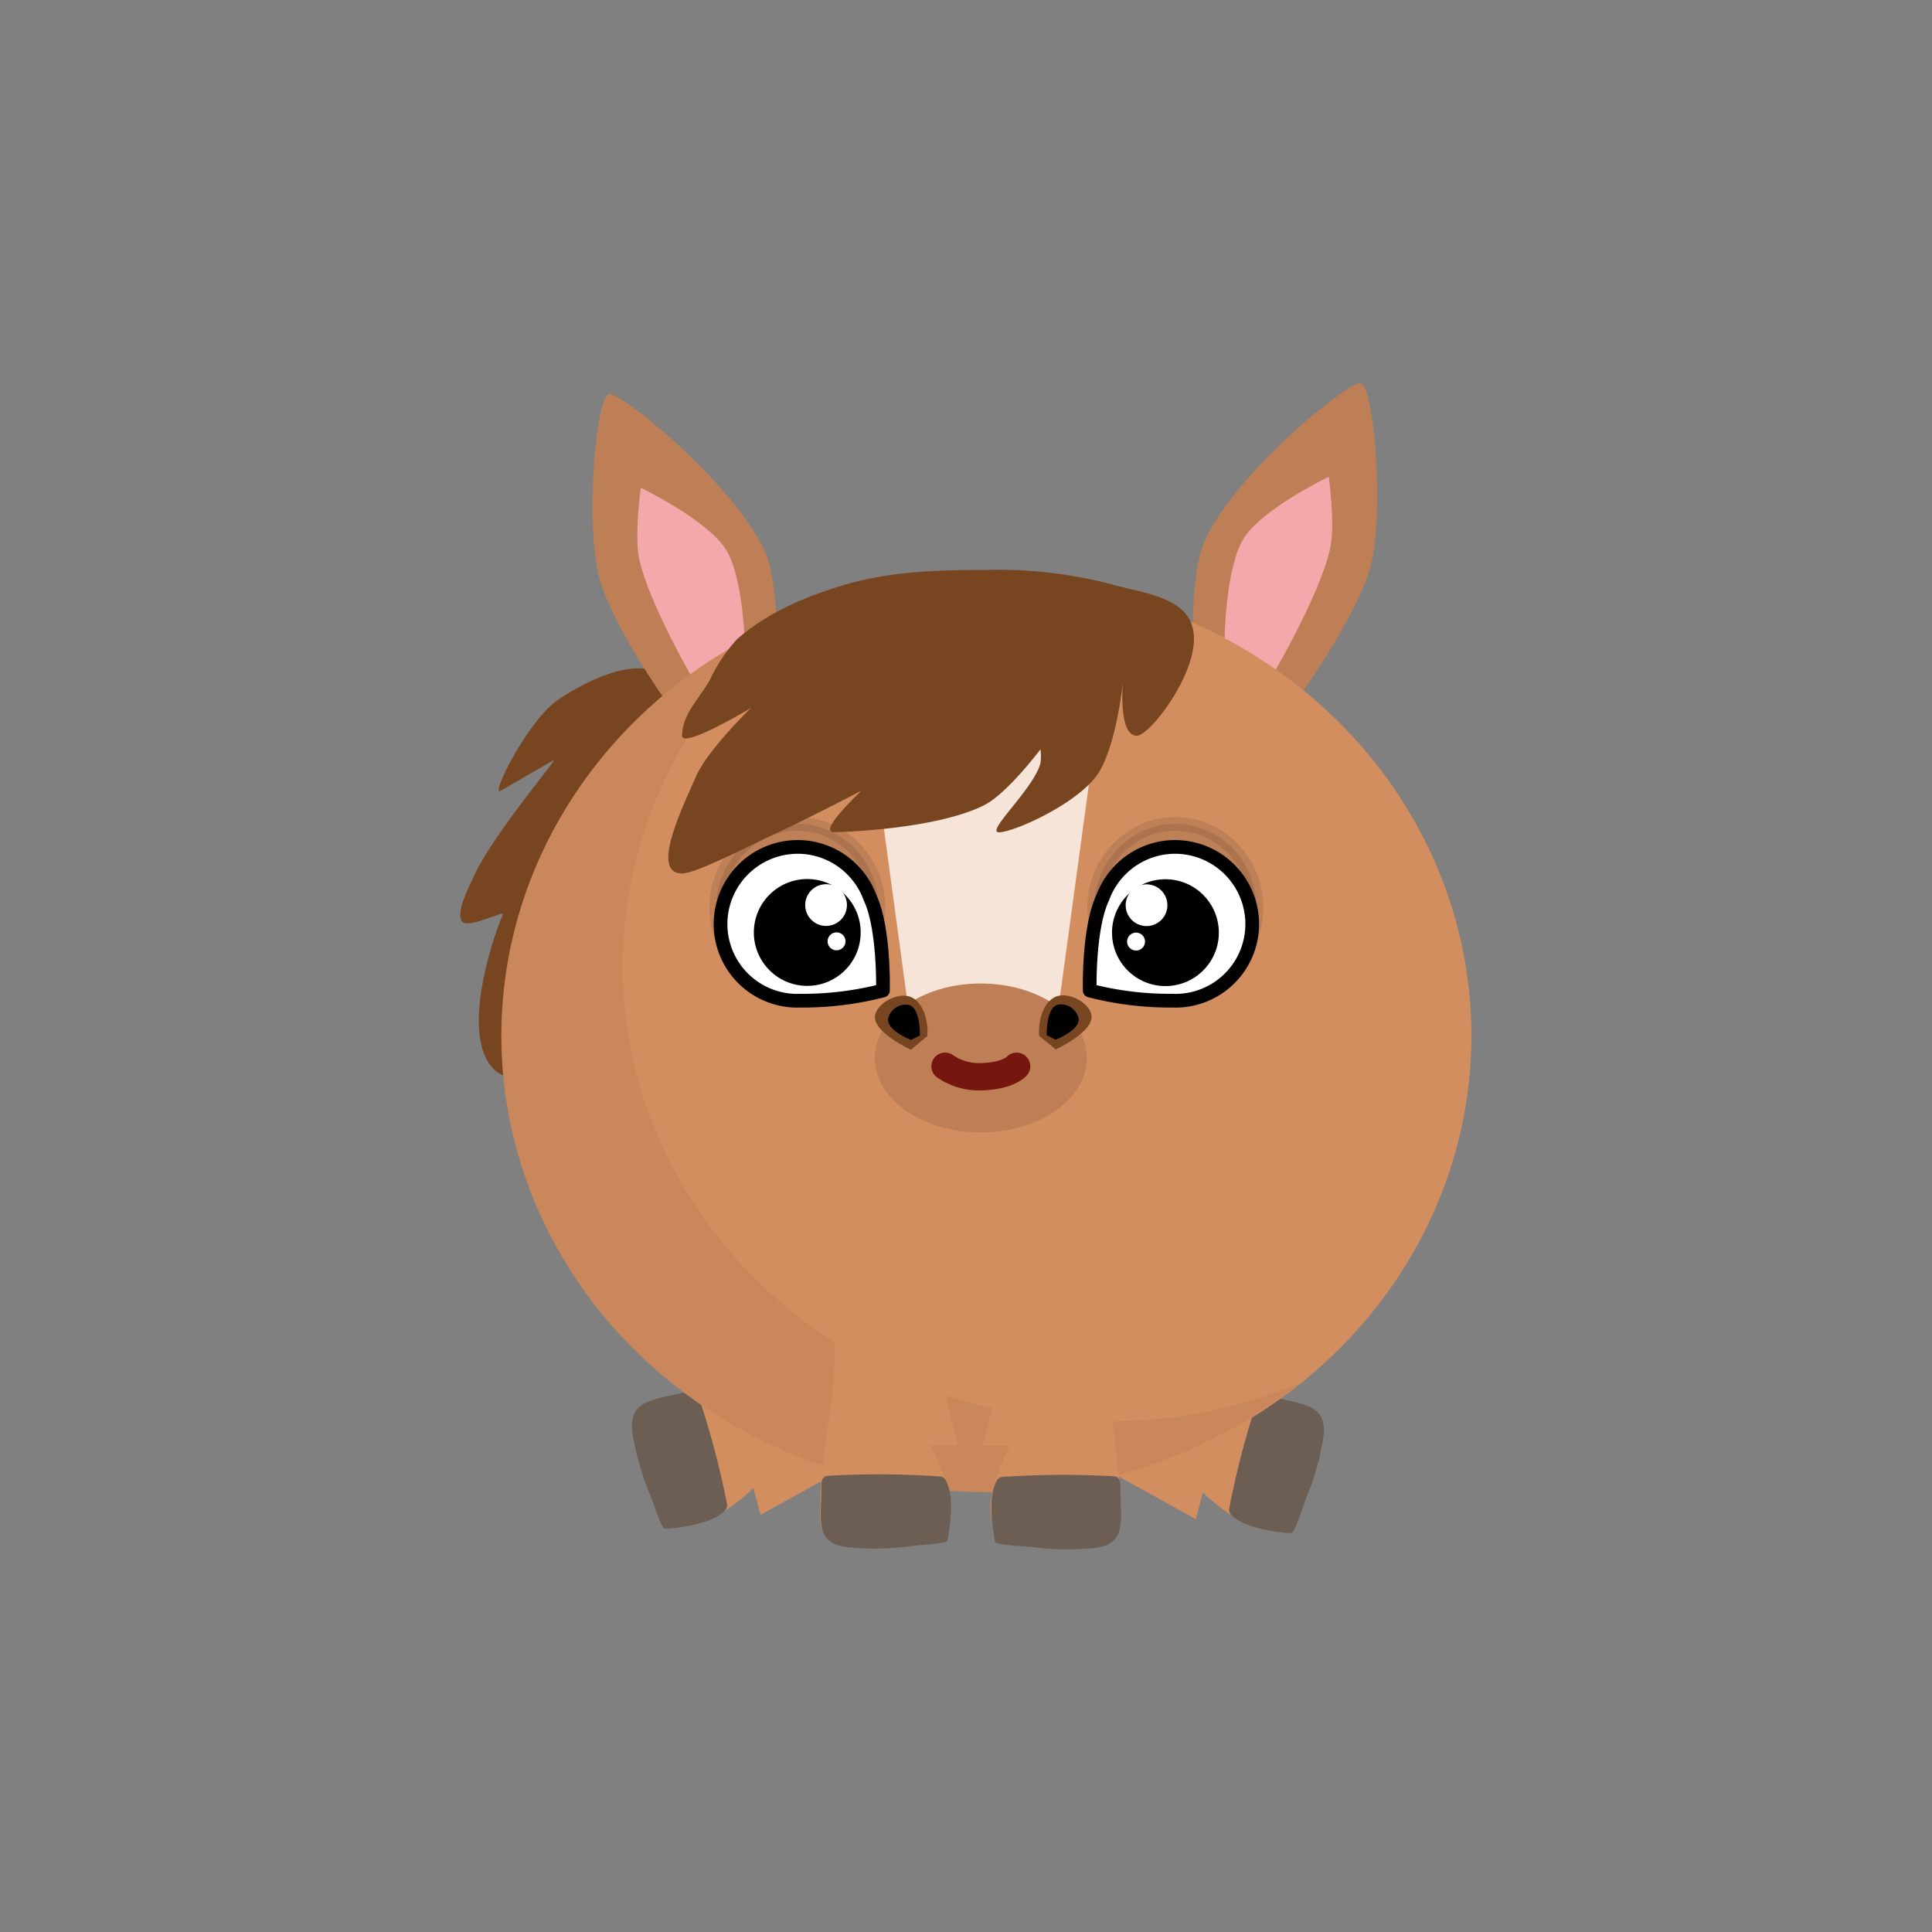 <svg id="Layer_1" data-name="Layer 1" xmlns="http://www.w3.org/2000/svg" viewBox="0 0 200 200"><rect x="0" y="0" width="200" height="200" fill="#808080" stroke="none"/><defs><style>.cls-1{fill:#d38e5f;}.cls-2{fill:#6d5e54;}.cls-3{fill:#784521;}.cls-4{fill:#be7f56;}.cls-5{fill:#f4a8ab;}.cls-12,.cls-6,.cls-7,.cls-9{fill:#010101;}.cls-6,.cls-7{isolation:isolate;}.cls-6{opacity:0.05;}.cls-12,.cls-7,.cls-8{stroke:#010101;}.cls-13,.cls-7,.cls-8{stroke-linecap:round;}.cls-7,.cls-8{stroke-linejoin:round;}.cls-7{stroke-width:1.42px;opacity:0.1;}.cls-10,.cls-8{fill:#fff;}.cls-8{stroke-width:1.42px;}.cls-11{fill:#f5e4d7;}.cls-12,.cls-13{stroke-miterlimit:11.34;}.cls-12{stroke-width:0.75px;}.cls-13{fill:none;stroke:#75160f;stroke-width:2.83px;}</style></defs><g id="g6407"><g id="g4036-6"><path id="path2447-34-9-4-3-2" class="cls-1" d="M114.68,141.59a48.09,48.09,0,0,0,9.77,2.11c2.23.19,3.58.4,5.35.7a27,27,0,0,1,3.65.75c1.27.37,2.73.46,3.26,2.28.78,2.71-2.93,11.07-2.93,11.07-3.47-.1-3.63-.25-5.26-1a21,21,0,0,1-4-3l-.73,2.76-10.29-5.7"/><path id="path3366-2-4-6-7-6" class="cls-2" d="M133.66,158.71c-.6,0-4-.31-5.62-1.42-.38-.26-.88-.56-.79-1.15a89.57,89.57,0,0,1,2.95-11.28c.26-.7,1-.38,1.76-.2,2,.48,4,.71,4.72,1.9s.2,2.74,0,3.92a26.93,26.93,0,0,1-1.49,4.65c-.45,1.21-1.17,3.61-1.53,3.58Z"/><path id="path2447-34-9-4-7" class="cls-1" d="M87.83,141.14a48.09,48.09,0,0,1-9.77,2.11c-2.23.19-3.58.4-5.35.7a26.7,26.7,0,0,0-3.65.75c-1.27.37-2.73.46-3.26,2.28-.78,2.71,2.93,11.07,2.93,11.07,3.47-.1,3.63-.25,5.26-1a20.77,20.77,0,0,0,4-3l.74,2.76L89,151.15"/><path id="path3366-2-4-6-8" class="cls-2" d="M68.84,158.26c.61,0,4-.31,5.63-1.42.38-.26.88-.56.79-1.15a88.09,88.09,0,0,0-3-11.28c-.25-.7-1-.38-1.75-.2-2,.48-4,.71-4.72,1.9s-.21,2.74,0,3.92a27.77,27.77,0,0,0,1.48,4.65C67.77,155.89,68.48,158.29,68.84,158.26Z"/><path id="path3364-3-9" class="cls-3" d="M69.2,70.45c-2.52-2.9-8.16-.2-11.36,1.94s-7.19,10.19-6,9.47l5.48-3.18c.56-.32-6.08,7.44-8.13,11.74-.73,1.53-1.93,3.87-1.42,4.89s4.57-1.2,4.28-.61c-.51,1-4.7,12.22-.92,16,1.57,1.56,5,1.07,6.62-.41,2.13-1.91.75-5.68,1.43-8.45,2.58-10.67,17.18-23.1,10-31.38Z"/><g id="g3221-1-8-1"><path id="path3197-2-2-5-2" class="cls-4" d="M80.41,68.06s.31-7.79-1.32-11.17c-3.27-6.8-14-15.66-15.94-16.1-1.39-.32-2.54,12.42-1.25,18.45,1.06,5,7.2,13.58,7.2,13.58Z"/><path id="path3199-5-9-2-7" class="cls-5" d="M72,70.76s-4.9-8.35-5.85-13c-.48-2.37.18-7.27.18-7.27s6.86,3.31,8.8,6.37,2,10.68,2,10.68Z"/></g><g id="g3221-9-7"><path id="path3197-2-7-9" class="cls-4" d="M123.5,66.91s-.31-7.79,1.31-11.16c3.28-6.81,14-15.67,15.94-16.11,1.39-.31,2.54,12.42,1.26,18.45-1.07,5-7.21,13.58-7.21,13.58Z"/><path id="path3199-5-7-1" class="cls-5" d="M131.89,69.62s4.9-8.35,5.84-13c.48-2.38-.17-7.27-.17-7.27s-6.87,3.3-8.8,6.36-2,10.68-2,10.68Z"/></g><ellipse id="path4166-5-6-3-8-5-4-253-5-1-01-7" class="cls-1" cx="102.11" cy="107.22" rx="50.21" ry="47.25"/><path id="path4166-5-6-3-8-5-4-253-1-2-3-3-6-1" class="cls-6" d="M82.23,63.89c-18.39,7.46-30.3,24.49-30.33,43.33,0,26.09,22.48,47.25,50.21,47.25a52.1,52.1,0,0,0,32.42-11.24,52.88,52.88,0,0,1-19.88,3.92c-27.73,0-50.2-21.16-50.2-47.25a46.16,46.16,0,0,1,17.78-36Z"/><g id="g1640-6-0-0-4-4"><g id="g1463-4-1-0-91-1"><ellipse id="path1413-1-7-5-8-6" class="cls-7" cx="82.54" cy="93.98" rx="8.4" ry="8.69"/><g id="g8266-7-3-7-7-6-7-1-3-5-1-9-2-9-2-9-0-7-1-6-6-5-1-7-6-0-5"><path id="path8223-0-7-0-9-6-0-1-5-07-2-36-0-1-9-5-4-6-2-1-5-5-7-4-8-7-8" class="cls-8" d="M82.92,87.68a7.73,7.73,0,0,1,1.58.23,8,8,0,0,1,5.56,5c1.51,3.2,1.34,9.63,1.34,9.63a33.17,33.17,0,0,1-8.56,1.05,7.94,7.94,0,0,1-8-9.91h0A8,8,0,0,1,82.92,87.68Z"/><circle id="path8244-84-2-1-5-1-1-5-5-5-4-1-5-3-5-8-2-7-9-0-3-7-7-3-9-6-9" class="cls-9" cx="83.57" cy="96.54" r="5.53" transform="translate(-18.38 173.41) rotate(-86.14)"/><circle id="path8244-8-6-3-9-5-7-3-8-0-1-6-18-3-8-7-6-3-3-4-1-5-1-8-9-61-2-9" class="cls-10" cx="85.52" cy="93.7" r="2.16" transform="translate(-13.73 172.71) rotate(-86.14)"/><circle id="path8244-8-6-3-9-5-7-3-8-0-1-6-18-3-8-7-6-3-3-4-1-5-1-2-5-1-2-40-4" class="cls-10" cx="86.61" cy="97.46" r="0.93" transform="translate(-16.47 177.3) rotate(-86.14)"/></g></g><g id="g1463-9-2-5-0-2-2"><ellipse id="path1413-4-9-3-66-0-8" class="cls-7" cx="121.67" cy="93.98" rx="8.4" ry="8.69"/><g id="g8266-7-3-7-7-6-7-1-3-5-1-9-2-9-2-9-0-7-1-6-6-5-7-4-9-72-3-3"><path id="path8223-0-7-0-9-6-0-1-5-07-2-36-0-1-9-5-4-6-2-1-5-5-8-2-9-8-22-2" class="cls-8" d="M121.3,87.68a7.63,7.63,0,0,0-1.58.23,8,8,0,0,0-5.56,5c-1.52,3.2-1.35,9.63-1.35,9.63a33.29,33.29,0,0,0,8.57,1.05,7.94,7.94,0,0,0,8-9.91h0A8,8,0,0,0,121.3,87.68Z"/><circle id="path8244-84-2-1-5-1-1-5-5-5-4-1-5-3-5-8-2-7-9-0-3-7-0-0-4-54-94-9" class="cls-9" cx="120.65" cy="96.54" r="5.53" transform="translate(-6.23 8.35) rotate(-3.86)"/><circle id="path8244-8-6-3-9-5-7-3-8-0-1-6-18-3-8-7-6-3-3-4-1-5-1-9-2-9-1-1-9" class="cls-10" cx="118.7" cy="93.7" r="2.16" transform="translate(-6.05 8.21) rotate(-3.86)"/><circle id="path8244-8-6-3-9-5-7-3-8-0-1-6-18-3-8-7-6-3-3-4-1-5-1-2-3-0-6-78-5-2" class="cls-10" cx="117.61" cy="97.46" r="0.93" transform="translate(-6.3 8.15) rotate(-3.86)"/></g></g></g><path id="path2447-34-947-83" class="cls-1" d="M86.31,136.79a47.66,47.66,0,0,1-.47,10c-.4,2.19-.54,3.55-.71,5.34a26.63,26.63,0,0,0-.21,3.72c0,1.33-.27,2.76,1.36,3.74,2.41,1.46,11.44,0,11.44,0,.81-3.38.7-3.57.43-5.33a20.38,20.38,0,0,0-1.85-4.65h2.85L96.3,138.22"/><path id="path3169-9-8" class="cls-11" d="M90.39,77.58l4.07,30a4.47,4.47,0,0,0-1.37,3.09c0,3.18,4.1,2.61,8.91,2.61s8.51.57,8.51-2.61a4.46,4.46,0,0,0-1.38-3.1l4.08-29.95Z"/><ellipse id="path3193-2-7" class="cls-4" cx="101.53" cy="109.52" rx="10.97" ry="7.71"/><path id="path3195-6-2" class="cls-3" d="M123.39,64.75c1.35,4-4.27,11.41-5.7,11.41-2,0-1.43-5.71-1.43-5.71s-.71,7.26-2.85,10c-2.36,3-8.56,5.71-10,5.71S107,81.68,107.71,79a5.37,5.37,0,0,0,0-1.43S104.38,82,102,83.29c-4.71,2.46-14.26,2.85-15.69,2.85-1.71,0,2.86-4.28,2.86-4.28s-5.67,2.94-8.56,4.28c-3.28,1.52-8.56,4.28-10,4.28-3.36,0,.09-6.9,1.42-10,1.21-2.79,5.71-7.13,5.71-7.13s-7.13,4.28-7.13,2.86c0-2.13,1.78-3.87,2.85-5.71a16.48,16.48,0,0,1,2.85-4.28c3.19-2.81,7.33-4.52,11.41-5.7C92.33,59.14,97.22,59,102,59a46.49,46.49,0,0,1,12.84,1.43c3.06.9,7.55,1.25,8.55,4.28Z"/><path id="path3246-6-5" class="cls-3" d="M96,107.25c.11-1.45-.35-3.37-1.61-4s-3.6.5-3.81,1.9c-.25,1.69,3.71,3.52,3.71,3.52"/><path id="path3298-4-1" class="cls-12" d="M94.3,107.25s-2-.84-2-1.72A1.51,1.51,0,0,1,94,104.39c.85.3.85,2.57.85,2.57Z"/><path id="path3246-5-9-8" class="cls-3" d="M107.57,107.22c-.1-1.44.36-3.36,1.62-4s3.59.5,3.8,1.9c.25,1.69-3.7,3.52-3.7,3.52"/><path id="path3298-0-6-8" class="cls-12" d="M109.29,107.22s2-.83,2-1.71a1.5,1.5,0,0,0-1.71-1.14c-.85.3-.85,2.57-.85,2.57Z"/><path id="path1777-1-3-6-8" class="cls-13" d="M97.83,110.38a6.18,6.18,0,0,0,3.81,1.08c2.75-.08,3.6-1.08,3.6-1.08"/><path id="path3366-2-2-97" class="cls-2" d="M98.08,159.47c.11-.58.73-3.87.08-5.63-.16-.43-.32-1-.9-1a89.89,89.89,0,0,0-11.6-.06c-.73.07-.62.88-.64,1.6,0,2-.34,3.89.62,4.91s2.57.87,3.76,1a28.56,28.56,0,0,0,4.84-.23C95.53,159.89,98,159.81,98.08,159.47Z"/><g id="g1161-5-38"><path id="path2447-34-3-6-49" class="cls-1" d="M114.57,136.85a48,48,0,0,0,.48,10c.4,2.2.54,3.56.71,5.35a26.44,26.44,0,0,1,.21,3.72c0,1.32.26,2.75-1.36,3.73-2.41,1.46-11.45,0-11.45,0-.8-3.38-.69-3.57-.43-5.33a20.74,20.74,0,0,1,1.86-4.65h-2.85l2.85-11.41"/><path id="path3366-2-0-3-0" class="cls-2" d="M103,159.55c-.11-.58-.73-3.88-.08-5.66.15-.42.31-1,.9-1a90.62,90.62,0,0,1,11.53-.06c.73.07.62.89.64,1.61,0,2,.33,3.91-.62,4.93s-2.56.88-3.74,1a27.29,27.29,0,0,1-4.82-.23c-1.27-.12-3.74-.19-3.81-.54Z"/></g></g></g></svg>